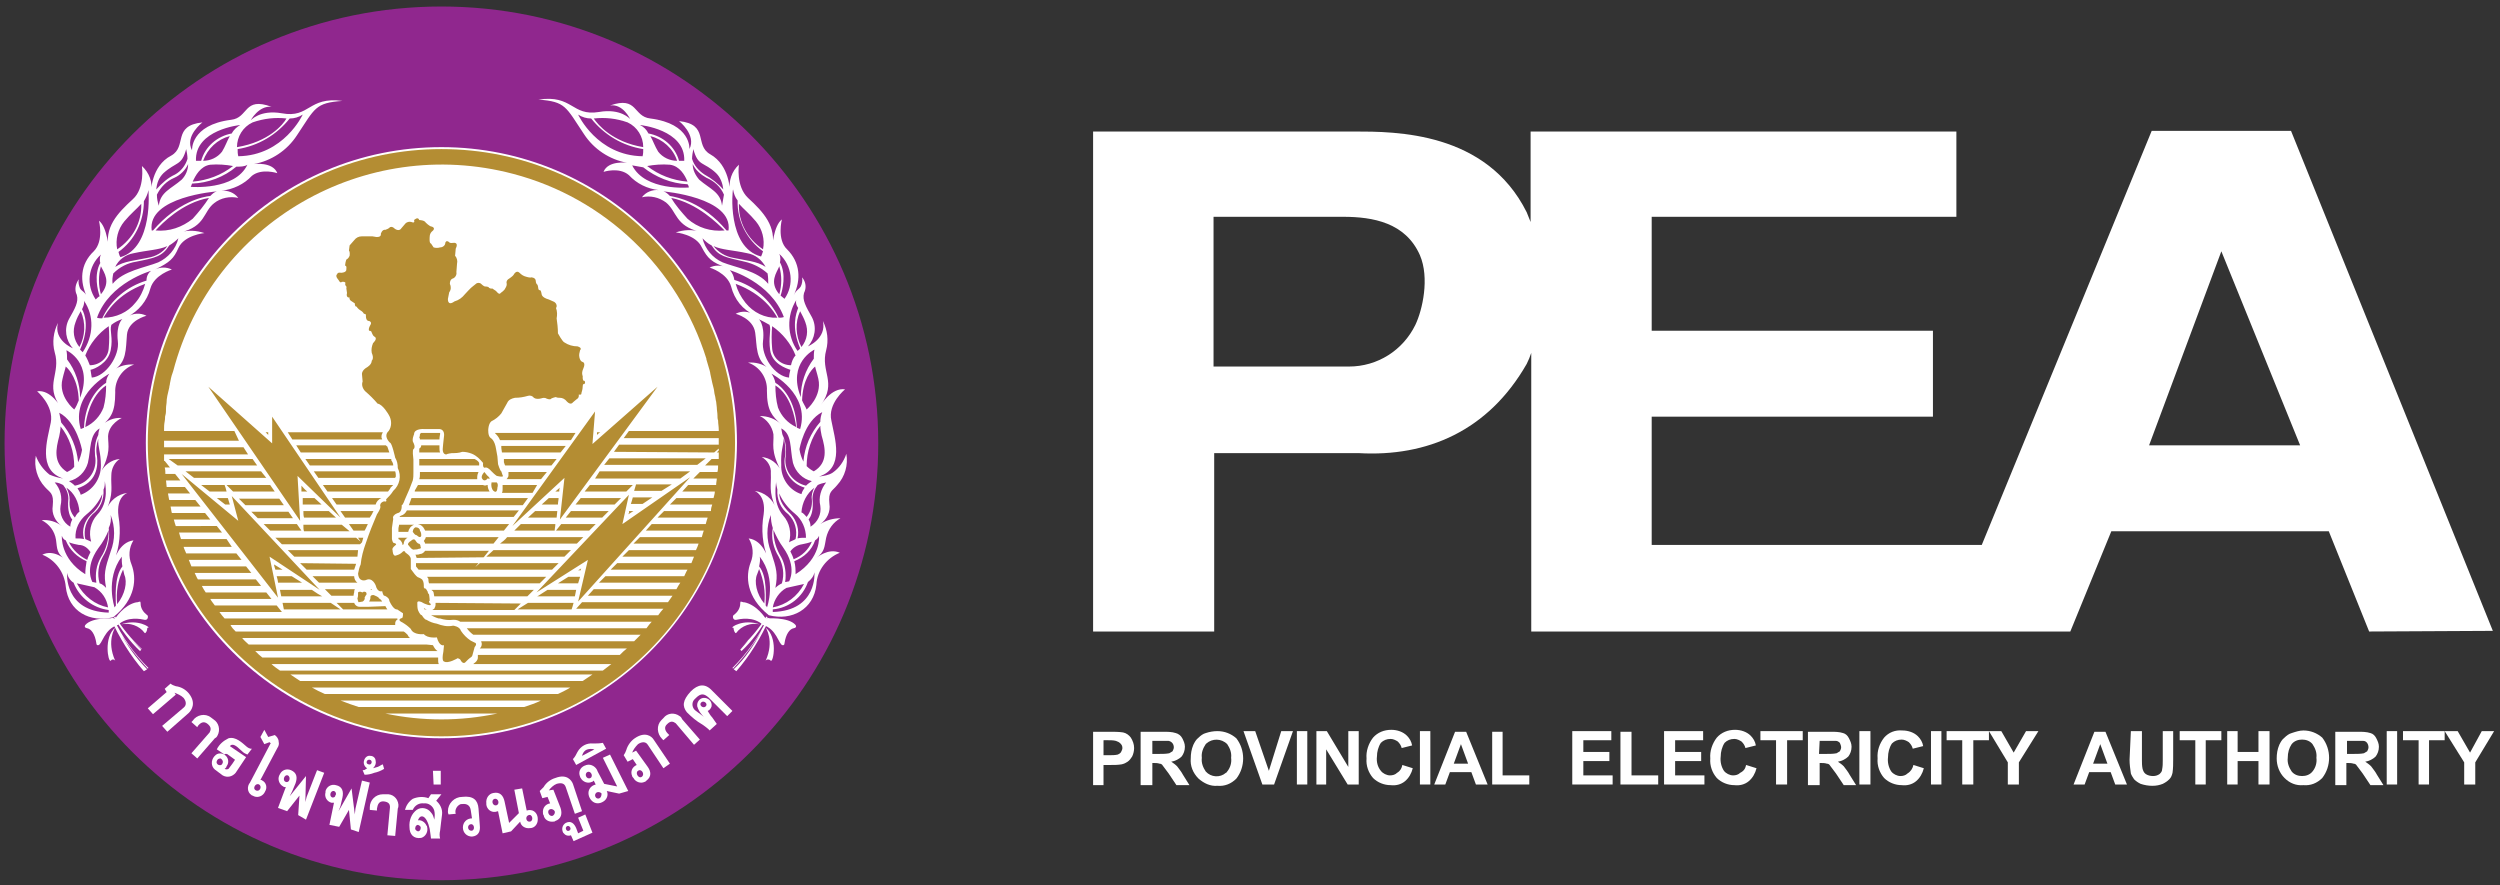 <?xml version="1.0" encoding="utf-8"?>
<!-- Generator: Adobe Illustrator 23.0.3, SVG Export Plug-In . SVG Version: 6.00 Build 0)  -->
<svg version="1.1" id="Layer_1" xmlns="http://www.w3.org/2000/svg" xmlns:xlink="http://www.w3.org/1999/xlink" x="0px" y="0px"
	 viewBox="0 0 384 136" style="enable-background:new 0 0 384 136;" xml:space="preserve">
<rect x="0" y="0" width="384" height="136" fill="#333333" stroke="none"/>
<style type="text/css">
	.st0{fill:#FFFFFF;}
	.st1{fill:#90278E;}
	.st2{fill:#B48D33;}
</style>
<g>
	<g id="Isolation_Mode">
		<path class="st0" d="M167.9,120.5v-8.1h2.6c0.7,0,1.3,0,2,0.1c0.5,0.1,0.9,0.4,1.2,0.8c0.3,0.5,0.5,1,0.5,1.6
			c0,0.4-0.1,0.9-0.3,1.3c-0.2,0.3-0.4,0.6-0.7,0.8c-0.3,0.2-0.5,0.3-0.9,0.4c-0.6,0.1-1.1,0.1-1.7,0.1h-1.1v3.1H167.9z
			 M169.5,113.7v2.3h0.9c0.4,0,0.9,0,1.3-0.1c0.2-0.1,0.4-0.2,0.5-0.4c0.1-0.2,0.2-0.4,0.2-0.6c0-0.3-0.1-0.5-0.3-0.7
			c-0.2-0.2-0.4-0.3-0.7-0.4c-0.4-0.1-0.8-0.1-1.2-0.1H169.5z"/>
		<path class="st0" d="M175.2,120.5v-8.1h3.5c0.6,0,1.3,0,1.9,0.2c0.4,0.1,0.8,0.4,1,0.8c0.2,0.4,0.4,0.8,0.4,1.3
			c0,0.6-0.2,1.1-0.5,1.5c-0.4,0.4-1,0.7-1.6,0.8c0.3,0.2,0.6,0.4,0.9,0.7c0.3,0.4,0.7,0.9,0.9,1.3l1,1.6h-2l-1.2-1.8
			c-0.3-0.4-0.6-0.8-0.9-1.2c-0.1-0.2-0.3-0.3-0.5-0.3c-0.3-0.1-0.6-0.1-0.8-0.1h-0.3v3.4H175.2z M176.9,115.8h1.2
			c0.5,0,1,0,1.5-0.1c0.2-0.1,0.3-0.2,0.5-0.3c0.1-0.2,0.2-0.4,0.2-0.6c0-0.5-0.3-0.9-0.8-1c-0.1,0-0.5,0-1.2,0h-1.3V115.8z"/>
		<path class="st0" d="M182.9,116.5c0-0.7,0.1-1.4,0.4-2.1c0.2-0.4,0.4-0.8,0.8-1.1c0.3-0.3,0.7-0.6,1.1-0.7
			c0.6-0.2,1.2-0.3,1.8-0.3c1.1,0,2.1,0.4,2.9,1.1c1.4,1.8,1.4,4.4,0,6.2c-0.8,0.8-1.8,1.2-2.9,1.1c-1.1,0.1-2.1-0.4-2.9-1.1
			C183.2,118.7,182.8,117.6,182.9,116.5 M184.6,116.4c-0.1,0.8,0.2,1.5,0.6,2.1c0.8,0.9,2.2,1,3.1,0.2c0.1,0,0.1-0.1,0.2-0.2
			c0.5-0.6,0.7-1.4,0.6-2.1c0.1-0.8-0.2-1.5-0.6-2.1c-0.9-0.9-2.3-0.9-3.2-0.1c0,0,0,0-0.1,0.1C184.8,114.9,184.5,115.6,184.6,116.4
			"/>
		<polygon class="st0" points="193.9,120.5 191,112.3 192.8,112.3 194.9,118.4 196.8,112.3 198.6,112.3 195.7,120.5 		"/>
		<rect x="199.2" y="112.3" class="st0" width="1.6" height="8.2"/>
		<polygon class="st0" points="202.2,120.5 202.2,112.3 203.8,112.3 207.1,117.8 207.1,112.3 208.7,112.3 208.7,120.5 207,120.5 
			203.7,115.1 203.7,120.5 		"/>
		<path class="st0" d="M215.4,117.5l1.6,0.5c-0.2,0.8-0.6,1.5-1.2,2c-0.6,0.5-1.4,0.7-2.2,0.6c-1,0-2-0.4-2.7-1.1
			c-0.7-0.8-1.1-1.9-1-3c-0.1-1.1,0.3-2.3,1-3.2c0.7-0.8,1.7-1.2,2.8-1.2c0.9,0,1.8,0.3,2.4,0.9c0.4,0.4,0.7,0.9,0.8,1.5l-1.6,0.4
			c-0.1-0.4-0.3-0.7-0.6-1c-0.3-0.2-0.7-0.4-1.1-0.4c-0.6,0-1.1,0.2-1.5,0.6c-0.4,0.6-0.6,1.4-0.6,2.1c-0.1,0.8,0.1,1.6,0.6,2.2
			c0.3,0.4,0.9,0.7,1.4,0.7c0.4,0,0.8-0.1,1.1-0.4C215.1,118.4,215.3,118,215.4,117.5"/>
		<rect x="218.1" y="112.3" class="st0" width="1.6" height="8.2"/>
		<path class="st0" d="M228.5,120.5h-1.8l-0.7-1.9h-3.3l-0.7,1.9h-1.7l3.2-8.1h1.7L228.5,120.5z M225.5,117.3l-1.1-3l-1.1,3H225.5z"
			/>
		<polygon class="st0" points="229.2,120.5 229.2,112.4 230.8,112.4 230.8,119.1 234.9,119.1 234.9,120.5 		"/>
		<polygon class="st0" points="241.5,120.5 241.5,112.3 247.5,112.3 247.5,113.7 243.2,113.7 243.2,115.5 247.2,115.5 247.2,116.9 
			243.2,116.9 243.2,119.1 247.7,119.1 247.7,120.5 		"/>
		<polygon class="st0" points="248.9,120.5 248.9,112.4 250.6,112.4 250.6,119.1 254.7,119.1 254.7,120.5 		"/>
		<polygon class="st0" points="255.6,120.5 255.6,112.3 261.6,112.3 261.6,113.7 257.3,113.7 257.3,115.5 261.3,115.5 261.3,116.9 
			257.3,116.9 257.3,119.1 261.8,119.1 261.8,120.5 		"/>
		<path class="st0" d="M268.2,117.5l1.6,0.5c-0.2,0.8-0.6,1.5-1.2,2c-0.6,0.5-1.4,0.7-2.2,0.6c-1,0-2-0.4-2.7-1.1
			c-0.7-0.8-1.1-1.9-1-3c-0.1-1.1,0.3-2.3,1-3.2c0.7-0.8,1.7-1.2,2.8-1.2c0.9,0,1.8,0.3,2.4,0.9c0.4,0.4,0.7,0.9,0.8,1.5l-1.6,0.4
			c-0.1-0.4-0.3-0.7-0.6-1c-0.3-0.2-0.7-0.4-1.1-0.4c-0.6,0-1.1,0.2-1.5,0.6c-0.4,0.6-0.6,1.4-0.6,2.1c-0.1,0.8,0.1,1.6,0.5,2.2
			c0.3,0.4,0.9,0.7,1.4,0.7c0.4,0,0.8-0.1,1.1-0.4C267.9,118.4,268.1,118,268.2,117.5"/>
		<polygon class="st0" points="272.8,120.5 272.8,113.7 270.4,113.7 270.4,112.3 276.9,112.3 276.9,113.7 274.5,113.7 274.5,120.5 
					"/>
		<path class="st0" d="M277.7,120.5v-8.1h3.5c0.6,0,1.3,0,1.9,0.2c0.4,0.1,0.7,0.4,0.9,0.8c0.2,0.4,0.4,0.8,0.4,1.3
			c0,0.6-0.2,1.1-0.5,1.5c-0.4,0.4-1,0.7-1.6,0.8c0.3,0.2,0.6,0.4,0.9,0.7c0.3,0.4,0.7,0.9,0.9,1.3l1,1.6h-1.9l-1.2-1.8
			c-0.3-0.4-0.6-0.8-0.9-1.2c-0.1-0.2-0.3-0.3-0.5-0.3c-0.3-0.1-0.6-0.1-0.8-0.1h-0.3v3.4H277.7z M279.4,115.8h1.2
			c0.5,0,1,0,1.5-0.1c0.2-0.1,0.3-0.2,0.5-0.3c0.1-0.2,0.2-0.4,0.2-0.6c0-0.2-0.1-0.5-0.2-0.7c-0.2-0.2-0.4-0.3-0.6-0.3
			c-0.1,0-0.5,0-1.2,0h-1.3L279.4,115.8z"/>
		<rect x="285.6" y="112.3" class="st0" width="1.7" height="8.2"/>
		<path class="st0" d="M293.9,117.5l1.6,0.5c-0.2,0.8-0.6,1.5-1.2,2c-0.6,0.5-1.4,0.7-2.2,0.6c-1,0-2-0.4-2.7-1.1
			c-0.7-0.8-1.1-1.9-1-3c-0.1-1.2,0.3-2.3,1-3.2c0.7-0.8,1.7-1.2,2.8-1.1c0.9,0,1.8,0.3,2.4,0.9c0.4,0.4,0.7,0.9,0.8,1.5l-1.6,0.4
			c-0.1-0.4-0.3-0.7-0.6-1c-0.3-0.2-0.7-0.4-1.1-0.4c-0.6,0-1.1,0.2-1.5,0.6c-0.4,0.6-0.6,1.4-0.6,2.1c-0.1,0.8,0.1,1.6,0.5,2.2
			c0.3,0.4,0.9,0.7,1.4,0.7c0.4,0,0.8-0.1,1.1-0.4C293.5,118.5,293.8,118,293.9,117.5"/>
		<rect x="296.6" y="112.3" class="st0" width="1.6" height="8.2"/>
		<polygon class="st0" points="301.4,120.5 301.4,113.7 299,113.7 299,112.3 305.5,112.3 305.5,113.7 303.1,113.7 303.1,120.5 		"/>
		<polygon class="st0" points="308.4,120.5 308.4,117.1 305.5,112.3 307.4,112.3 309.3,115.6 311.2,112.3 313.1,112.3 310.1,117.1 
			310.1,120.5 		"/>
		<path class="st0" d="M326.7,120.5h-1.8l-0.7-1.9h-3.3l-0.7,1.9h-1.7l3.2-8.1h1.7L326.7,120.5z M323.7,117.3l-1.1-3l-1.1,3H323.7z"
			/>
		<path class="st0" d="M327.3,112.3h1.7v4.4c0,0.5,0,0.9,0.1,1.4c0.1,0.3,0.2,0.6,0.5,0.8c0.3,0.2,0.7,0.3,1.1,0.3
			c0.4,0,0.7-0.1,1-0.3c0.2-0.2,0.4-0.4,0.4-0.7c0.1-0.5,0.1-0.9,0.1-1.4v-4.5h1.6v4.3c0,0.7,0,1.4-0.1,2.1c-0.1,0.4-0.2,0.7-0.5,1
			c-0.3,0.3-0.6,0.5-1,0.7c-0.5,0.2-1,0.3-1.6,0.3c-0.6,0-1.2-0.1-1.8-0.3c-0.4-0.2-0.7-0.4-1-0.7c-0.2-0.3-0.4-0.6-0.5-0.9
			c-0.1-0.7-0.2-1.4-0.2-2.1L327.3,112.3z"/>
		<polygon class="st0" points="337.2,120.5 337.2,113.7 334.8,113.7 334.8,112.3 341.2,112.3 341.2,113.7 338.8,113.7 338.8,120.5 
					"/>
		<polygon class="st0" points="342.1,120.5 342.1,112.3 343.7,112.3 343.7,115.5 346.9,115.5 346.9,112.3 348.6,112.3 348.6,120.5 
			346.9,120.5 346.9,116.9 343.7,116.9 343.7,120.5 		"/>
		<path class="st0" d="M349.7,116.5c0-0.7,0.1-1.4,0.4-2.1c0.2-0.4,0.4-0.8,0.8-1.1c0.3-0.3,0.7-0.6,1.1-0.7
			c0.6-0.2,1.2-0.4,1.8-0.4c1.1,0,2.1,0.4,2.9,1.1c1.4,1.8,1.4,4.4,0,6.2c-0.8,0.8-1.8,1.2-2.9,1.1c-1.1,0.1-2.1-0.3-2.9-1.1
			C350.1,118.7,349.7,117.6,349.7,116.5 M351.4,116.4c-0.1,0.8,0.2,1.5,0.6,2.1c0.4,0.5,1,0.7,1.6,0.7c0.6,0,1.2-0.2,1.6-0.7
			c0.5-0.6,0.7-1.4,0.6-2.1c0.1-0.8-0.2-1.5-0.6-2.1c-0.4-0.5-1-0.7-1.6-0.7c-0.6,0-1.2,0.2-1.6,0.7
			C351.6,114.9,351.4,115.6,351.4,116.4"/>
		<path class="st0" d="M358.7,120.5v-8.1h3.5c0.6,0,1.3,0,1.9,0.2c0.4,0.1,0.7,0.4,0.9,0.8c0.2,0.4,0.4,0.8,0.4,1.3
			c0,0.6-0.2,1.1-0.5,1.5c-0.4,0.4-1,0.7-1.6,0.8c0.3,0.2,0.6,0.4,0.9,0.7c0.3,0.4,0.7,0.9,0.9,1.3l1,1.6h-2l-1.2-1.8
			c-0.3-0.4-0.6-0.8-0.9-1.2c-0.1-0.2-0.3-0.3-0.5-0.3c-0.3-0.1-0.6-0.1-0.8-0.1h-0.3v3.4H358.7z M360.4,115.8h1.2
			c0.5,0,1,0,1.5-0.1c0.2-0.1,0.3-0.2,0.5-0.3c0.1-0.2,0.2-0.4,0.2-0.6c0-0.5-0.3-1-0.8-1c0,0,0,0,0,0c-0.1,0-0.5,0-1.2,0h-1.3
			V115.8z"/>
		<rect x="366.6" y="112.3" class="st0" width="1.6" height="8.2"/>
		<polygon class="st0" points="371.5,120.5 371.5,113.7 369.1,113.7 369.1,112.3 375.5,112.3 375.5,113.7 373.1,113.7 373.1,120.5 
					"/>
		<polygon class="st0" points="378.5,120.5 378.5,117.1 375.5,112.3 377.5,112.3 379.4,115.6 381.2,112.3 383.1,112.3 380.2,117.1 
			380.2,120.5 		"/>
		<path class="st1" d="M67.8,1C30.7,1,0.7,31,0.7,68.1c0,37,30,67.1,67.1,67.1c37,0,67.1-30,67.1-67.1C134.9,31,104.8,1,67.8,1
			C67.8,1,67.8,1,67.8,1"/>
		<path class="st0" d="M29,109.5l-3.3,2.9l-0.8-0.9l3.3-2.8c0.5-0.4,0.4-1,0-1.5c-0.4-0.4-0.9-0.6-1.4-0.8l0.2,0.3l-3.5,3l-0.8-0.9
			l2.9-2.5l-0.3-0.5l0.9-0.8c0.2,0.2,0.5,0.3,0.8,0.4c0.8,0.1,1.5,0.5,2,1.1C30.2,108,29.4,109.1,29,109.5"/>
		<path class="st0" d="M31.9,111.2c-0.6-0.5-1.1-0.2-1.5,0.3l-0.1,0.2l-0.9-0.8l0.2-0.2c0.6-0.9,1.9-1.2,2.8-0.5
			c0.1,0.1,0.3,0.2,0.4,0.3c0.8,0.5,1.1,1.6,0.6,2.5c-0.1,0.2-0.2,0.3-0.4,0.4l-2.7,3.1l-0.9-0.8l2.8-3.2
			C32.4,112.1,32.5,111.7,31.9,111.2"/>
		<path class="st0" d="M39.8,120.5c0.5,0.3,0.1,1.2-0.5,0.9S39.3,120.2,39.8,120.5 M41.5,114.3l-3.1,5.9c-0.5,0.6-0.4,1.5,0.2,1.9
			c0.1,0.1,0.1,0.1,0.2,0.1c0.6,0.4,1.4,0.2,1.8-0.4c0-0.1,0.1-0.1,0.1-0.2c0.4-0.6,0.2-1.4-0.4-1.7c-0.1-0.1-0.2-0.1-0.3-0.1
			l2.6-4.9c0.2-0.3,0.3-0.6,0.2-1c0-0.4-0.3-0.8-0.6-1l-1,0.3l-0.6-1.1l-0.6,1.1l0.6,1.1l0.8-0.3c0,0,0.1,0.1,0.1,0.1
			C41.6,114.1,41.6,114.2,41.5,114.3"/>
		<path class="st0" d="M43.9,120.1c-0.6-0.2-0.2-1.2,0.3-1S44.5,120.3,43.9,120.1 M47,125.9l2.8-7.2l-1.1-0.4l-1.6,4.1l-0.2,0.8
			l0.1-4l-2.5,3.1l0.4-0.8l0.5-1.2c0.3-0.9,0.2-1.6-0.7-2c-0.7-0.3-1.4,0-1.7,0.6c0,0.1-0.1,0.1-0.1,0.2c-0.3,0.6,0,1.4,0.6,1.7
			c0.1,0.1,0.2,0.1,0.4,0.1l-1.2,3.2l1.4,0.5l1.9-2.4l-0.2,3L47,125.9z"/>
		<path class="st0" d="M51.1,122.5c-0.6-0.1-0.4-1.1,0.2-1c0.3,0.1,0.4,0.5,0.2,0.7C51.5,122.4,51.3,122.5,51.1,122.5 M55.1,127.8
			l1.7-7.6l-1.2-0.3l-1,4.3l-0.1,0.9l-0.5-4l-2,3.5l0.3-0.8l0.3-1.3c0.2-0.9,0-1.7-1-1.9c-0.7-0.2-1.4,0.2-1.6,0.9
			c0,0.1,0,0.1,0,0.2c-0.2,0.7,0.2,1.4,0.9,1.6c0.1,0,0.2,0,0.4,0l-0.7,3.4l1.5,0.3l1.5-2.6l0.3,3L55.1,127.8z"/>
		<path class="st0" d="M56.6,117.4c-0.5-0.1-0.3-0.8,0.2-0.7S57.1,117.6,56.6,117.4 M56.1,118.2c-0.1,0.1-0.3,0.1-0.4,0.1l0.3,0.7
			c0.5,0,1-0.1,1.5-0.3c0.5-0.1,1-0.3,1.5-0.6l-0.2-0.7c-0.3,0.1-0.5,0.3-0.8,0.4l-0.7,0.2c0.3-0.3,0.5-0.7,0.4-1.1
			c0-0.5-0.4-0.8-0.8-0.8c-0.5-0.1-0.9,0.3-1,0.8c-0.1,0.4,0.1,0.9,0.5,1.1c0,0,0,0,0,0C56.3,118.1,56.2,118.1,56.1,118.2"/>
		<path class="st0" d="M59,123.1c-0.8-0.1-1,0.5-1.1,1.1v0.3l-1.1-0.1V124c0-1.1,0.9-2,2-2c0.2,0,0.3,0,0.5,0c1-0.1,1.8,0.6,1.9,1.6
			c0,0.2,0,0.4-0.1,0.6l-0.4,4.2l-1.2-0.1l0.4-4.3C59.9,123.5,59.7,123.2,59,123.1"/>
		<path class="st0" d="M64.2,127.7c-0.3-0.1-0.5-0.3-0.4-0.6c0-0.2,0.2-0.4,0.4-0.4c0.3,0.1,0.5,0.3,0.4,0.6
			C64.6,127.5,64.4,127.7,64.2,127.7 M63.4,122.7c-0.6,0.4-1,1-1.2,1.7h1.2c0.3-0.7,1-1.1,1.7-1c0.7-0.1,1.4,0.4,1.6,1.1
			c0.1,0.4,0.1,0.9,0,1.4c-0.1-0.4-0.2-0.8-0.5-1.1c-0.5-0.7-1.5-0.9-2.2-0.4c0,0,0,0,0,0c-0.8,0.6-1.2,1.6-1.1,2.7
			c0,1,0.6,1.8,1.8,1.6c0.7-0.2,1.1-1,0.9-1.7c0-0.1,0-0.1-0.1-0.2c-0.2-0.5-0.8-0.9-1.3-0.8c0,0,0.2-0.7,0.7-0.6s0.9,1,1.1,1.9
			c0.1,0.6,0.2,1.5,0.2,1.5h1.4c-0.1-0.4-0.1-0.8,0-1.2c0.1-1.1,0.2-1.5,0.3-2.5c0.1-0.8-0.3-1.6-0.9-2.1l0.8-1h-1.6l-0.4,0.6
			C65,122.3,64.1,122.4,63.4,122.7"/>
		<polygon class="st0" points="66.6,120.5 66.5,118.4 67.7,118.4 67.7,120.5 		"/>
		<path class="st0" d="M72.3,126.6c0.6-0.1,0.7,1,0.1,1S71.7,126.7,72.3,126.6 M72.5,125.7c-0.8,0-1.4,0.6-1.4,1.4s0.6,1.4,1.4,1.4
			c1-0.1,1.3-0.8,1.2-1.7l-0.2-2.6c-0.1-1.3-0.8-2-2.5-1.8c-1.2,0-2.2,1-2.2,2.2c0,0.2,0,0.3,0.1,0.5l1.1-0.1
			c-0.2-0.6,0.2-1.3,0.8-1.5c0.1,0,0.2,0,0.2,0c0.8-0.1,1.2,0.3,1.3,0.9L72.5,125.7z"/>
		<path class="st0" d="M76.2,123.7c-0.6,0.1-0.8-0.9-0.2-1S76.8,123.6,76.2,123.7 M78.2,126.4l-0.7-3.3c-0.2-0.9-0.7-1.5-1.7-1.3
			c-0.7,0.1-1.2,0.8-1.1,1.6c0,0.1,0,0.1,0,0.2c0.1,0.7,0.7,1.2,1.4,1.1c0.1,0,0.3-0.1,0.4-0.1l0.7,3.4l1.3-0.3l1.4-1.5
			c0.1,0.7,0.8,1.1,1.5,1c0.7,0,1.2-0.6,1.2-1.3c0,0,0-0.1,0-0.1c0-0.6-0.3-1.1-0.8-1.3c-0.3-0.1-0.6-0.1-0.9,0l-0.7-3.4l-1.2,0.2
			l0.7,3.6L78.2,126.4z M81.4,126.2c-0.6,0.1-0.8-0.8-0.2-1S82,126.1,81.4,126.2"/>
		<path class="st0" d="M84.5,124.3c0.3-0.1,0.6,0.1,0.7,0.3c0.1,0.3-0.1,0.6-0.3,0.7C84.3,125.5,83.9,124.5,84.5,124.3 M85,121.3
			l-0.7,0.1c0.3-0.4,0.7-0.8,1.2-1c0.7-0.2,1.2-0.1,1.4,0.5l1.4,4.1l1.1-0.4l-1.4-4.2c-0.2-0.5-0.9-1.6-2.7-0.9
			c-0.7,0.2-1.4,0.7-1.8,1.4c-0.2,0.2-0.4,0.4-0.6,0.6l0.4,1.1l0.8-0.2l0.4,1c-0.7,0.1-1.2,0.7-1.1,1.5c0,0.1,0,0.2,0.1,0.3
			c0.1,0.7,0.8,1.1,1.5,1c0.1,0,0.2,0,0.3-0.1c0.9-0.3,1.1-1.1,0.8-2L85,121.3z"/>
		<path class="st0" d="M87.4,127.6c-0.4,0.2-0.7-0.5-0.3-0.7S87.9,127.4,87.4,127.6 M91,127.9l-1.1-2.8l-1.1,0.5l0.8,2l-0.8,0.4
			l-0.3-0.8c-0.3-0.7-0.8-1.2-1.6-0.8c-0.5,0.3-0.7,0.9-0.4,1.5c0.1,0.1,0.2,0.2,0.3,0.3c0.3,0.2,0.6,0.2,0.9,0.1l0.4,0.9L91,127.9z
			"/>
		<path class="st0" d="M90.7,119.5c-0.6,0.3-1-0.6-0.5-0.9S91.2,119.2,90.7,119.5 M96.5,121.5l-2.8-5.6l-1.1,0.5l2.2,4.4l-2-0.4
			l-1-1.9c-0.2-0.7-1-1.2-1.7-1c-0.1,0-0.2,0.1-0.3,0.1c-0.7,0.3-1,1-0.7,1.7c0,0.1,0.1,0.2,0.1,0.2c0.3,0.6,1.1,0.9,1.7,0.6
			c0.1,0,0.2-0.1,0.3-0.2l0.3,0.6c-0.4,0.1-0.7,0.3-0.9,0.6c-0.4,0.6-0.2,1.4,0.3,1.9c0.5,0.5,1.2,0.5,1.8,0.1
			c0.5-0.3,0.8-1,0.5-1.6l1.9,0.4L96.5,121.5z M92.1,122.6c-0.6,0.3-1-0.6-0.4-0.9c0.2-0.1,0.6,0,0.7,0.2
			C92.4,122.2,92.3,122.5,92.1,122.6"/>
		<path class="st0" d="M91.3,115.1l-1.9,1c0.1-0.4,0.3-0.7,0.6-0.9C90.4,115,90.9,115,91.3,115.1 M88.5,117.5l4.6-2.5l-0.5-0.9
			c-0.5,0.1-1,0.1-1.5,0.1c-1-0.1-1.9,0.4-2.4,1.3c-0.2,0.4-0.4,0.8-0.7,1.1L88.5,117.5z"/>
		<path class="st0" d="M98,118.4c0.5-0.4,1.1,0.5,0.6,0.9S97.5,118.7,98,118.4 M97.7,115.3l-0.6,0.3c0.2-0.5,0.5-0.9,0.9-1.3
			c0.6-0.4,1.2-0.4,1.5,0.1l2.4,3.6l1-0.7l-2.5-3.7c-0.3-0.5-1.3-1.3-2.9-0.2c-0.6,0.4-1.1,1.1-1.3,1.8c-0.1,0.3-0.2,0.5-0.4,0.8
			l0.6,1l0.8-0.4l0.6,0.9c-0.7,0.3-1,1-0.7,1.7c0,0.1,0.1,0.2,0.2,0.3c0.3,0.6,1.1,0.9,1.7,0.6c0.1,0,0.2-0.1,0.3-0.2
			c0.8-0.6,0.7-1.4,0.2-2.1L97.7,115.3z"/>
		<path class="st0" d="M102.5,111.2c-0.6,0.5-0.3,1.1,0.1,1.5l0.2,0.2l-0.9,0.8l-0.2-0.2c-0.8-0.8-0.9-2.1-0.1-2.9
			c0.1-0.1,0.2-0.2,0.3-0.3c0.6-0.8,1.7-0.9,2.5-0.3c0.2,0.1,0.3,0.3,0.4,0.5l2.7,3.1l-0.9,0.8l-2.8-3.3
			C103.4,110.8,103,110.7,102.5,111.2"/>
		<path class="st0" d="M108.4,108.5c-0.4,0.4-1.1-0.2-0.7-0.6S108.8,108.1,108.4,108.5 M106.1,106.2c-1.3,1.4-1.3,2.3-0.6,3.2
			c0.7,0.7,1.5,1.4,2.4,1.9c1,0.7,1.1,0.9,1.1,0.9l1.1-1l-0.7-1c-0.3-0.3-0.5-0.7-0.7-1c0.3-0.1,0.5-0.4,0.6-0.7
			c0.1-0.6-0.3-1.2-1-1.3c-0.1,0-0.2,0-0.3,0c-0.6,0.1-1,0.7-0.9,1.3c0,0.1,0.1,0.2,0.1,0.3c0.2,0.5,0.5,0.9,0.9,1.3
			c0,0-0.5-0.4-1.2-0.9c-0.6-0.4-0.7-1.2-0.3-1.7c0.1-0.1,0.2-0.2,0.3-0.3c0.8-0.8,1.3-0.6,1.9-0.1l2.9,2.9l0.8-0.8l-3.1-3.1
			C108.3,104.9,107.2,105.1,106.1,106.2"/>
		<path class="st0" d="M34.2,117.2c-0.1,0.3-0.3,0.4-0.6,0.3c0,0,0,0,0,0c-0.3-0.1-0.4-0.4-0.3-0.6c0,0,0,0,0,0
			c0.1-0.3,0.3-0.4,0.6-0.4C34.2,116.7,34.3,117,34.2,117.2 M35.1,118.1c-0.2,0.1-0.4,0.1-0.6,0c0.1-0.1,0.3-0.2,0.3-0.4
			c0.4-0.5,0.3-1.2-0.1-1.6c-0.5-0.5-1.3-0.5-1.7,0c0,0-0.1,0.1-0.1,0.1c-0.5,0.6-0.5,1.5,0.1,2l1.2,0.9c0.7,0.4,1.5,0.2,2-0.4
			l1.6-2.4l-2.5-1.7c0,0.1,0-0.1,0.3-0.2c0.6-0.1,1.3,0.8,1.7,1.1c0.2,0.2,0.5,0.3,0.7,0.4l0.7-0.9c0,0-0.3,0.1-0.8-0.3
			c-0.7-0.6-1.7-1.6-2.8-1.3c-0.8,0.4-1.4,0.9-1.8,1.7l1.2,0.8c0-0.1,0.1-0.1,0.2-0.1c0.1,0,0.2,0,0.3,0.1l1.1,0.8l-0.4,0.6
			L35.1,118.1z"/>
		<path class="st0" d="M67.8,23.1c-24.9,0-45,20.1-45,45s20.1,45,45,45s45-20.1,45-45l0,0C112.8,43.2,92.6,23.1,67.8,23.1"/>
		<path class="st0" d="M67.8,113.4c-25.1,0-45.4-20.3-45.4-45.4c0-25.1,20.3-45.4,45.4-45.4c25,0,45.4,20.3,45.4,45.4
			C113.1,93.1,92.8,113.4,67.8,113.4z M67.8,23.4c-24.6,0-44.6,20-44.6,44.6c0,24.6,20,44.6,44.6,44.6s44.6-20,44.6-44.6
			C112.3,43.4,92.4,23.5,67.8,23.4L67.8,23.4z"/>
		<path class="st2" d="M43.4,92.6l0.2,1h8.7l-1.5-1H43.4z M56.7,93.2h-1h-0.5c-0.4,0-0.7-0.3-0.8-0.6h-2.7l1,1h6.8
			c-0.1-0.1-0.2-0.3-0.3-0.5L56.7,93.2z M48.8,91.2l-0.9-0.6H43l0.2,1l0,0h6.3L48.8,91.2z M58.7,92.4c-0.1-0.2-0.3-0.4-0.5-0.5
			c0-0.2-0.6-0.4-0.8-0.5h-0.1c-0.5,0-0.4,0.4-0.4,0.4c0,0.2-0.1,0.4-0.2,0.6L58.7,92.4z M34.8,75.5c-0.1-0.4-0.2-0.8-0.3-1h-3.6
			l1.3,1H34.8z M55.7,92.4c0.2-0.1,0.4-0.4,0.3-0.6c0.1-0.2,0.2-0.4,0.3-0.5c0,0,0.1-0.5-0.5-0.4c0,0,0,0.2-0.4,0
			c0,0-0.5-0.1-0.4,0.3c0,0.2,0,0.5-0.1,0.7c0,0,0.1,0.6,0.2,0.6L55.7,92.4z M40.1,72.4H28.5l1.3,1h11.1L40.1,72.4z M44.8,88.5h-2.3
			c0.1,0.4,0.2,0.7,0.2,1h3.7L44.8,88.5 M49.1,90.6L35.6,76.2l1,3.8l-8.7-7.2l14.8,19l-1.3-6.3L49.1,90.6z M43.4,87.5l-1.3-0.8
			c0,0.2,0.1,0.5,0.2,0.8H43.4z M63.8,75.2c0,0-0.1,0.1-0.1,0.3h11.5c-0.2-0.3-0.3-0.7-0.3-1h-0.1c-0.2,0.1-0.4,0.1-0.6,0h-10
			C64.1,74.7,63.9,75,63.8,75.2 M67.5,68.4h-2.8c0,0.2-0.1,0.4-0.3,0.5c0,0,0,0.1,0,0.3c0,0.1,0,0.2,0,0.3h3.2
			c-0.1-0.2-0.1-0.5-0.1-0.8l0,0C67.5,68.7,67.5,68.6,67.5,68.4 M35.3,77.5c-0.1-0.3-0.2-0.7-0.3-1h-1.7l1.3,1H35.3z M73.3,73.5
			c0-0.1,0-0.2,0-0.2c0-0.3,0.1-0.6,0.2-0.8h-9c0,0.1,0,0.2,0,0.3c0,0.3,0,0.5-0.1,0.8H73.3z M74.7,73.7c0,0,0.2-0.3,0.3-0.2
			s0.5,0.1-0.2-0.5l-0.4-0.5c0,0-0.5,0.5-0.4,0.9C74,73.4,74.2,74,74.7,73.7 M57.1,90.5h-0.2c0,0,0.1,0.1,0.1,0.1h0.1L57.1,90.5
			 M62,83.6L62,83.6c0-0.4,0.2-0.8,0.6-1h-1.4l0,0l0,0c0,0.1,0,0.1,0,0.2c0.3,0.1,0.5,0.4,0.6,0.7c0,0.1,0,0.1,0,0.2L62,83.6
			L62,83.6z M63.6,80.6h0.1h-2.4c0,0.2-0.1,0.4-0.1,0.6c0,0.2,0,0.3,0,0.5h1.5C62.8,81.2,63.1,80.8,63.6,80.6 M72.9,70.5h-8.5v1h9.2
			c0-0.1,0-0.3,0-0.4l0,0C73.5,70.9,73.3,70.7,72.9,70.5 M64.4,67.2L64.4,67.2L64.4,67.2c0.1,0.1,0.1,0.2,0.1,0.3h3
			c0-0.4,0.1-0.8,0.1-0.8v-0.2h-3l0,0v0.1l-0.1,0.1C64.5,66.8,64.5,67,64.4,67.2 M53.7,81.6l-1.2-1h-5.9c0,0.4,0,0.8,0.1,1H53.7z
			 M57.3,78.6l0.1-0.1h-5.1l0.7,1h3.8C57,79.2,57.2,78.9,57.3,78.6 M58.6,76.5H51l0.7,1h6C57.8,77.1,58.1,76.7,58.6,76.5 M54.4,88.5
			H48l1,1h5.9C54.6,89.3,54.4,88.9,54.4,88.5 M59.9,75.1l0.1-0.2l0.1-0.1c0.1-0.1,0.2-0.2,0.3-0.3H49.6l0.7,1h9.3
			C59.7,75.4,59.8,75.2,59.9,75.1 M49.9,90.5l1,1h3.4c0-0.2,0.1-0.5,0.1-0.5l0,0c0-0.2,0-0.3,0.1-0.5L49.9,90.5z M38.8,70.5H25.9
			l1.4,1h12.2L38.8,70.5z M54.7,86.6C54.7,86.6,54.7,86.6,54.7,86.6l-8.6-0.1l1,1h7.3C54.5,87.2,54.6,86.9,54.7,86.6 M42.2,75.5
			l-0.7-1h-6.7l1,1H42.2z M60.1,70.6v-0.1l0,0H46.9l0.7,1h12.8c0-0.3-0.1-0.5-0.3-0.8L60.1,70.6z M59.3,68.4H45.5l0.7,1.1h13.6
			c-0.1-0.3-0.2-0.6-0.3-0.9C59.4,68.5,59.3,68.5,59.3,68.4 M60.8,73.2c0-0.3,0-0.5-0.1-0.8H48.2l0.7,1h11.8
			C60.7,73.4,60.7,73.3,60.8,73.2 M46.3,75.5h0.9c-0.4-0.3-0.7-0.7-0.9-0.9C46.3,74.9,46.3,75.2,46.3,75.5 M46.3,81.5l-0.7-1h-5.1
			l1,1H46.3z M55,84.5H44.2l1,1h9.7C54.9,85.2,55,84.8,55,84.5 M46.5,76.5c0,0.3,0,0.7,0,1h2.9l-1.1-1H46.5z M43.6,77.6l-0.7-1h-6.2
			l1,1H43.6z M45,79.6l-0.7-1h-5.7l1,1H45z M46.6,78.5c0,0.4,0,0.7,0.1,1h4.9l-1.1-1H46.6z M55.6,83.3l0.2-0.7H55l0.4,0.6l-0.7-0.6
			H42.3l1,1h12C55.4,83.5,55.5,83.4,55.6,83.3 M56.5,80.5h-2.9l0.7,1h1.7C56.2,81.2,56.3,80.9,56.5,80.5 M81.1,76.5H63.2
			c0,0.1-0.1,0.2-0.1,0.3c-0.1,0.3-0.2,0.5-0.3,0.8h17.5L81.1,76.5z M66.6,91l0.1,0.6H81l1-1H66.3c0,0.1,0.1,0.1,0.1,0.2v-0.1
			l0.1,0.1L66.6,91 M96.6,76L82.4,91l7.9-5l-1.5,6.4l17.2-19.1l-10.4,7.2L96.6,76z M79.5,93.6h8.3c0.1-0.3,0.2-0.6,0.3-1h-7
			L79.5,93.6z M66.9,92.6L66.9,92.6c0,0.1,0,0.2,0,0.3c0,0.2-0.1,0.4-0.2,0.6c-0.1,0.1-0.2,0.1-0.3,0.2H79l1-1L66.9,92.6z
			 M89.3,87.3c-0.2,0.1-0.3,0.2-0.5,0.3h0.4C89.2,87.5,89.2,87.4,89.3,87.3 M76.3,74.1c-0.2,0-0.5,0-0.8,0c-0.1,0.5,0,1,0.3,1.3
			c0.6,0.5,0.6-0.5,0.6-0.5C76.5,74.6,76.5,74.3,76.3,74.1 M82.7,91.5l-0.2,0.1h5.8l0.2-1h-4.4L82.7,91.5 M65.9,89.6h17l1-1H65.6
			c0.1,0.1,0.1,0.2,0.2,0.3C65.8,89.1,65.8,89.3,65.9,89.6 M74.3,85.6l0.8-1h-9.8l0,0c-0.2,0.3-0.5,0.5-0.8,0.5
			c-0.2,0.1-0.4,0.1-0.7,0.1c0.1,0.1,0.1,0.3,0.2,0.5L74.3,85.6z M62.8,83.8c0,0,0.5,0.8,0.9,0.6c0.2,0,0.4,0,0.6-0.1
			c0,0,0.5,0,0.3-0.3c0,0,0-0.5-0.3-0.5c0,0-0.2,0-0.5-0.5c0,0-0.2-0.4-0.7,0.1C63,83.1,62.4,83.6,62.8,83.8 M85.8,86.5H73.7
			l-0.7,0.6l0.5-0.6h-9.6v0.5l0.4,0.5h20.5L85.8,86.5z M85.7,89.6h3.1l0.3-1h-1.8L85.7,89.6 M41.2,66.4h-0.4l0.4,0.4V66.4
			 M91.4,73.5h13.1l1.1-0.8l0.4-0.3H92.1L91.4,73.5z M65.6,93.6c-0.2,0-0.3-0.1-0.5-0.2l0.1,0.2H65.6z M67.8,22.9
			c-24.9,0-45.1,20.2-45.1,45.1c0,24.9,20.2,45.1,45.1,45.1S112.9,93,112.9,68l0,0C112.9,43.1,92.7,22.9,67.8,22.9
			C67.8,22.9,67.8,22.9,67.8,22.9 M67.8,110.5c-2.9,0-5.8-0.3-8.6-0.9h17.2C73.5,110.2,70.7,110.5,67.8,110.5 M80.5,108.6H55.1
			c-0.9-0.3-1.8-0.6-2.8-1h30.8C82.3,108,81.4,108.3,80.5,108.6 M85.7,106.6H49.9c-0.7-0.3-1.3-0.6-2-1h39.7
			C87,106,86.3,106.3,85.7,106.6 M89.5,104.6H46.1l-1.5-1H91C90.5,103.9,90,104.3,89.5,104.6 M109.7,69.5l0.7-0.6c0,0.1,0,0.2,0,0.3
			l-0.3,0.3h0.3c0,0.2,0,0.4,0,0.6c0,0.1,0,0.1,0,0.2c0,0.1,0,0.1,0,0.2h-1.1l-1,1h2c0,0.3,0,0.6-0.1,1h-2.7l-1,1h3.6
			c0,0.3-0.1,0.6-0.1,1h-4.3l-0.9,1h5c0,0.3-0.1,0.6-0.2,1h-5.7l-1,1h6.5c-0.1,0.3-0.2,0.6-0.2,1H102l-1,1h7.7
			c-0.1,0.3-0.2,0.6-0.3,1h-8.3l-0.9,1h8.9c-0.1,0.3-0.2,0.6-0.3,1h-9.5l-1,1h10c-0.1,0.3-0.2,0.6-0.4,1H96.6l-1,1h11l-0.4,1H94.8
			l-1,1h11.8c-0.2,0.3-0.3,0.6-0.5,1H93l-1,1h12.5c-0.2,0.3-0.4,0.6-0.6,1H91.2l-0.9,1h13l-0.7,1H89.4l-0.9,1h13.4
			c-0.3,0.3-0.5,0.6-0.8,1H66.2c0.4,0.2,0.8,0.4,1.2,0.5h0.1l0.1,0c0.6,0.2,1.3,0.3,2,0.2h0.1c0.4,0,0.7,0.1,1,0.3h29.4
			c-0.3,0.3-0.5,0.6-0.8,1H71.7c0.3,0.4,0.6,0.7,1,1h25.7c-0.3,0.3-0.6,0.6-1,1H73.9c0,0.1,0.1,0.2,0.1,0.4c0,0.3-0.1,0.5-0.3,0.7
			h22.6c-0.4,0.3-0.7,0.6-1.1,1H73.4v0.1V101c0,0.4-0.3,0.7-0.6,0.9l-0.1,0.1h21.2l-1.3,1H43c-0.4-0.3-0.9-0.6-1.3-1h25.7
			c-0.1-0.2-0.1-0.4-0.1-0.6c0-0.1,0-0.3,0-0.4h-27c-0.4-0.3-0.7-0.6-1.1-1h28c-0.3-0.2-0.5-0.5-0.7-0.9c-0.3,0-0.7-0.1-1-0.1H38.2
			c-0.3-0.3-0.7-0.6-1-1h25.8c-0.2-0.1-0.3-0.3-0.4-0.5c-0.2-0.2-0.4-0.4-0.6-0.5H36.2c-0.3-0.3-0.6-0.6-0.8-1h25.3c0,0,0-0.1,0-0.1
			c0,0,0-0.1,0-0.1c0-0.3,0.1-0.5,0.4-0.7l-0.1-0.1H34.5c-0.3-0.3-0.5-0.6-0.8-1h9.6l-0.8-1H33c-0.2-0.3-0.5-0.6-0.7-1h9.4l-0.8-1
			h-9.3c-0.2-0.3-0.4-0.6-0.6-1h9.1l-0.8-1h-8.9c-0.2-0.3-0.3-0.6-0.5-1h8.7l-0.8-1h-8.4l-0.4-1h8.1l-0.8-1h-7.7
			c-0.1-0.3-0.3-0.6-0.4-1h7.4l-0.8-1.2h-7c-0.1-0.3-0.2-0.6-0.3-1h6.6l-0.8-1H27c-0.1-0.3-0.2-0.6-0.3-1h5.6l-0.8-1h-5.1
			c-0.1-0.3-0.1-0.6-0.2-1h4.6l-0.8-1h-4c-0.1-0.3-0.1-0.6-0.2-1h3.4l-0.8-1h-2.8c0-0.3-0.1-0.7-0.1-1h2.2l-0.8-1h-1.5
			c0-0.3,0-0.6-0.1-1h0.8l-0.8-1h-0.1c0-0.3,0-0.6,0-1h12.9l-0.7-1.1H25.2c0-0.1,0-0.3,0-0.4s0-0.4,0-0.6h11.5L36,66.2H25.2
			c0-0.1,0-0.1,0-0.2c0-0.4,0-0.8,0.1-1.3s0-0.6,0.1-0.9c0.1-0.3,0.1-0.7,0.1-1.1s0.1-0.7,0.1-1.1s0.1-0.6,0.1-0.8
			c0.1-0.5,0.2-0.9,0.3-1.3c0-0.2,0.1-0.4,0.1-0.6c0.1-0.5,0.2-1.1,0.4-1.6l0.1-0.3c6-22.8,29.4-36.3,52.2-30.3
			c14.1,3.7,25.3,14.4,29.7,28.4v0.1c0.2,0.6,0.3,1.1,0.5,1.7c0,0.1,0.1,0.3,0.1,0.5c0.1,0.5,0.2,0.9,0.3,1.4
			c0.1,0.3,0.1,0.5,0.2,0.8s0.1,0.8,0.2,1.1s0.1,0.7,0.2,1l0.1,0.9c0,0.4,0.1,0.8,0.1,1.2c0,0.3,0,0.5,0.1,0.8
			c0,0.5,0.1,0.9,0.1,1.4v0.2H96.6l-0.8,1.1h14.6c0,0.2,0,0.4,0,0.6s0,0.3,0,0.4H95.1l-0.8,1.1L109.7,69.5z M45.7,73.1l6.6,6.4
			L41.8,64v4.1L32,59.4L46.1,80L45.7,73.1z M44.2,66.4l0.7,1.1h13.8c0-0.1-0.1-0.2-0.1-0.3c0-0.1,0-0.1,0-0.2c0-0.2,0.1-0.4,0.2-0.6
			H44.2z M66,92.3c0-0.4-0.1-1-0.1-1c-0.1-0.1-0.2-0.2-0.2-0.4c-0.1-0.2-0.2-0.3-0.3-0.5c-0.2,0.1-0.3-0.2-0.3-0.2
			c0-0.4,0-0.8-0.2-1.1c-0.1-0.2-0.6-0.4-0.6-0.4c-0.2,0-0.6-0.5-0.6-0.5l-0.6-0.8c0-0.2,0-1.4,0-1.4c0.1-0.6-0.8-1.1-0.8-1.1
			c-0.2-0.5-0.5-0.1-0.5-0.1c-0.2,0.2-0.5,0.4-0.9,0.5c-0.6,0.3-0.6-0.8-0.6-0.8c-0.2-0.3,0.5-0.8,0.5-0.8c0.2-0.2-0.3-0.3-0.3-0.3
			c-0.2,0-0.3-0.6-0.3-0.6c0-0.6,0-1.2,0-1.7c0.1-0.5,0.1-0.9,0.2-1.4c-0.1-0.2,0-0.5,0.2-0.6c0-0.1,0.5-0.3,0.5-0.3
			c0.7-0.1,0.6-1.2,0.6-1.2c0.2,0,0.5-0.9,0.5-0.9l0.7-1.6l0.5-1.3c0.1-0.4,0.1-0.8,0.1-1.2c0-0.4,0-2,0-2c-0.2-1.6,0-1.6,0-1.6
			c0.4-0.3,0-1,0-1c-0.3-0.4,0.1-1.3,0.1-1.3c0-0.9,1.5-0.8,1.5-0.8h2.3c1,0,0.8,1.1,0.8,1.1c-0.1,0.7-0.2,2-0.2,2
			c0,0.9,0.6,0.8,0.6,0.8c0-0.1,0.8-0.2,0.8-0.2c0.5,0,1.1,0,1.6-0.2c0.5,0,1,0.1,1.5,0.3c0.7,0.3,1.2,0.8,1.7,1.4
			c-0.1,1,0.4,0.7,0.4,0.7c0.4,0,0.8,0.5,0.8,0.5c0.3,0.3,0.6,0.6,0.9,0.8c1.3,0.3,0.9-0.1,0.9-0.1l-0.2-0.6
			c-0.2-0.1-0.5-1.1-0.5-1.1l-0.1-1.2l-0.2-1.1c-0.2-1.4-0.8-1.7-0.8-1.7C74.9,67,75,65.9,75,65.9c0.1-1,0.5-1.2,0.5-1.2
			c0.6-0.3,1.1-0.7,1.5-1.2l0,0c0.3-0.5,0.6-1.1,0.9-1.6c0.2-0.5,0.7-0.7,1.2-0.8c0.7,0,1.3-0.1,2-0.3c0.3-0.1,0.7,0,0.9,0.3
			c0.3,0.2,0.7,0.2,1.1,0.1c0.6-0.2,0.8,0,0.8,0c0.7,0.3,0.8,0,0.8,0s0.5-0.2,0.6-0.2h0.1c0.2,0.1,0.4,0.1,0.6,0.1
			c0.4,0,0.8,0.2,1.1,0.6c0.6,0.6,0.9,0.1,0.9,0.1c0.2-0.2,0.4-0.3,0.6-0.5c0.4-0.2,0.3-0.7,0.3-0.7c0.5,0.1,0.4-0.2,0.4-0.2
			c0.1-0.3,0.2-0.7,0.2-1c0-0.5,0.2-0.4,0.2-0.4c0.3-0.1,0.1-0.5,0.1-0.5c-0.3,0.1-0.3-0.5-0.3-0.5c0.1-0.3-0.3-0.5,0.1-1.4l0,0
			c0.4-0.9-0.1-1-0.1-1c-0.4-0.1-0.5-0.7-0.5-0.7c-0.1-0.4,0-0.7,0.1-1.1c0.4-0.4-0.4-0.6-0.4-0.6c-0.7,0-1.4-0.2-2-0.6
			c-0.3-0.1-1-1.4-1-1.4c0-0.8-0.1-1.6-0.2-2.3c0.1-0.5,0.1-1.1-0.1-1.6c0.2-0.2,0.1-0.6-0.1-0.8c0,0-0.1,0-0.1-0.1l-0.9-0.4
			c-1.1-0.3-1.1-0.8-1.1-0.8c-0.1-0.6-0.2-0.6-0.2-0.6c-0.1,0-0.3-0.1-0.3-0.2c-0.1-0.8-0.2-0.7-0.2-0.7c-0.1-0.1-0.2-0.3-0.2-0.5
			c0-0.6-0.7-0.6-0.7-0.6c-0.2,0.1-0.8-0.1-0.8-0.1c-0.4-0.1-0.7-0.3-1-0.6c-0.5-0.5-0.9,0.3-0.9,0.3c-0.1,0.2-0.7,0.6-0.7,0.6
			c-0.2,0.1-0.4,0.3-0.4,0.6c0.1,0.3,0,0.6-0.2,0.9c-0.1,0.3-0.7,0.7-0.7,0.7c-0.2,0.4-0.7-0.3-0.7-0.3l-0.6-0.4
			c-0.2,0.1-0.5-0.1-0.5-0.1C75.1,44,74.5,44,74.5,44c-0.2,0-0.6-0.4-0.6-0.4c-0.2-0.2-0.6-0.2-0.8,0l-0.5,0.4
			c-0.2,0.1-1.2,1.2-1.2,1.2c-0.4,0.5-0.9,0.9-1.6,1.1c-1.1,0.8-1-0.4-1-0.4l0.2-1c0.3-0.4,0.3-0.9,0.1-1.3c0-0.7,0.4-0.8,0.4-0.8
			c0.4-0.1,0.7-0.6,0.6-1l0.1-1.3c0.1-0.4,0-0.9-0.3-1.2l0.1-1.1c0.5-1-0.3-0.9-0.3-0.9C69,37.4,69,37.2,69,37.2
			c-0.5-0.4-0.6,0.1-0.6,0.1C68.4,37.7,68,38,67.6,38c-0.3,0.1-0.7,0.1-1,0l-0.4-0.6c-0.3,0-0.2-1-0.2-1c0-0.3,0.1-0.6,0.3-0.8
			c0.8-0.6,0-0.8,0-0.8c-0.3,0-0.9-0.6-0.9-0.6c-0.2-0.4-1-0.4-1-0.4c-0.2-0.6-0.8,0-0.8,0c0.2,0.6-0.4,0.3-0.4,0.3
			c-0.3-0.1-0.7,0-0.9,0.2l-0.6,0.7c-0.4,0.7-1.1,0.1-1.1,0.1c-0.4-0.4-0.7-0.2-0.7-0.2c-0.2,0.2-0.4,0.3-0.7,0.4
			c-0.5-0.1-0.7,0.6-0.7,0.6c0.1,0.6-0.7,0.5-0.7,0.5l-0.6-0.1c-0.5,0-1.1,0-1.6,0c-0.5,0-0.9,0.2-1.2,0.6l-0.7,0.8l-0.1,0.8
			c0.2,0.2,0.1,0.8,0.1,0.8c-0.1,0.2-0.2,0.4-0.4,0.5c-0.2,0-0.3,1-0.3,1c0.3,0,0.2,0.5,0.2,0.5c0.1,0.6-0.8,0.6-0.8,0.6
			c-0.6-0.1-0.6,0.2-0.6,0.2c-0.4,0.3,0.2,0.9,0.2,0.9c0.3,0.6,0.5,0.3,0.5,0.3c0.5-0.1,0.6,0.2,0.6,0.2c-0.2,0,0,0.4,0,0.4
			c0.2,0.1,0.1,0.4,0.1,0.4L53.3,45c-0.2,0.8,0.4,0.7,0.4,0.7c-0.1,0.3,0.2,0.5,0.2,0.5l0.6,0.4c0,0.6,0.3,0.5,0.3,0.5
			c0.1,0.3,0.6,0.6,0.6,0.6c0.2,0.1,0.4,0.3,0.5,0.5c0.4,0,0.3,0.3,0.3,0.3c0,0.9,0.5,0.8,0.5,0.8c0.5,0.2,0.2,0.6,0.2,0.6
			c-0.4,0.7-0.2,0.9-0.2,0.9c0.2,0,0.4,0.1,0.4,0.3c0,0,0,0,0,0c0.1,0.2,0.2,0.5,0.4,0.6c0.6,0.3-0.2,1-0.2,1
			c-0.2,0.5-0.3,1-0.2,1.5c0.4,0.9,0,1.2,0,1.2c0,0.6-0.7,1-0.7,1c-0.9,0.5-0.8,1.1-0.8,1.1l0.1,1.1c-0.2,0.5,0,1.1,0.4,1.5
			c0.7,0.6,1.3,1.2,1.9,1.9c0.8,0.1,1.7,1.7,1.7,1.7c0.5,0.8,0.5,1.8,0,2.5C58.8,67,59.9,68,59.9,68c0.3,0,0.8,2.3,0.8,2.3
			c0.3,0.5,0.4,1,0.4,1.6c0.6,1.2,0.3,2.6-0.7,3.5c-0.3,0.5-0.7,0.9-1.1,1.3C59.5,77.2,59,77,59,77c-0.7,0.2-0.6,0.7-0.6,0.7
			c0.2,0.3-0.5,1.3-0.5,1.3c-0.6,1.4-1.2,2.9-1.7,4.4c-0.4,1.1-0.7,2.2-0.8,3.3c-0.2,0.4-0.3,0.9-0.4,1.4c0.1,1.4,1.2,1,1.2,1
			c1-0.5,1.5,0.8,1.5,0.8c0.3,1.2,1,0.9,1,0.9c0.2,0.9,0.4,0.7,0.4,0.7c0.8,0.4,0.7,0.8,0.7,0.8c0.7,1.5,1.2,1.3,1.2,1.3
			c0.3,0.2,0.6,0.4,0.9,0.6c0,0.2,0,0.5-0.1,0.7c-1,0.3,0,0.7,0,0.7c0.5,0.3,0.9,0.6,1.3,1c0.4,1,2,0.8,2,0.8c0.6,0.7,2,0.5,2,0.5
			c0.4,1.5,1.1,1.2,1.1,1.2l-0.1,1c-0.3,1.5,0.1,1.5,0.1,1.5c0.6,0.4,2.1-0.5,2.1-0.5s0.3,0.1,0.4,0.2c0,0.1,0.1,0.1,0.1,0.2
			c0.4,0.6,0.7,0.2,0.7,0.2l0.4-0.4c0.4-0.4,0.6-0.3,0.7-0.8c0,0,0,0,0,0c0.1-0.4,0.2-0.7,0.3-1.1c0.5-0.6,0-0.7,0-0.7l-0.6-0.3
			c-0.6-0.4-1.1-0.9-1.5-1.5c-0.2-0.7-1.2-0.8-1.2-0.8c-0.9,0.2-1.7,0-2.5-0.3c-0.6-0.1-1.1-0.3-1.6-0.6c-0.3,0-0.7-0.7-0.7-0.7
			c-0.3,0-0.6-0.8-0.6-0.8c-0.1-0.3-0.1-0.7-0.1-1c-0.1-0.6,0.7-0.2,0.7-0.2c0.3,0.2,0.6,0.3,0.9,0.4c0.7,0.2,0.4-0.2,0.4-0.2
			c-0.2,0-0.2-0.4-0.2-0.4 M91.7,66.4c0,0.2,0,0.3,0,0.4c0.1-0.1,0.3-0.3,0.5-0.4H91.7z M92.8,71.4h14.3l1.3-1H93.6L92.8,71.4z
			 M91,68.2l0.4-5L78.7,80.8l8-7.4L86,79.8l15-20.4L91,68.2z M64,82.2c0.6,0.6,0.7,0.1,0.7,0.1c0-0.3,0-0.5-0.2-0.8
			c0-0.3-0.3-0.5-0.6-0.5c0,0,0,0-0.1,0c-0.4,0.2-0.4,0.7-0.4,0.7C63.8,82.3,64,82.2,64,82.2 M96.8,77.4h1.9l1.5-1h-3
			c-0.1,0.4-0.2,0.7-0.3,1 M79.7,78.4H62.5c-0.2,0.4-0.5,0.7-0.9,0.8l-0.2,0.1l0,0v0v0.1h17.5L79.7,78.4z M103.2,74.4h-5.5l-0.3,1
			h4.2L103.2,74.4 M96.5,79l0.8-0.5h-0.7C96.7,78.7,96.6,78.8,96.5,79 M84,72.5h-5.9c0,0.1,0,0.2,0,0.3l0,0c0,0.1,0,0.1,0,0.2
			c0,0.1,0,0.2-0.1,0.3c0,0.1-0.1,0.2-0.2,0.3h5.3L84,72.5z M88.4,66.5H76c0.3,0.3,0.6,0.6,0.8,1.1h10.9L88.4,66.5z M85.5,70.5h-8.1
			c0,0.1,0,0.2,0,0.3c0,0.1,0,0.1,0,0.2c0.1,0.2,0.1,0.4,0.2,0.5h7.1L85.5,70.5z M82.5,74.5h-5.3c0,0,0,0.1,0,0.2c0,0.1,0,0.2,0,0.3
			c0,0,0,0,0,0.1c0,0.2,0,0.4-0.1,0.6h4.7L82.5,74.5z M86.9,68.5H77c0,0.1,0,0.1,0,0.2c0,0.3,0.1,0.6,0.1,0.8h9L86.9,68.5z
			 M89.8,75.5h6.4l1-1h-6.6L89.8,75.5z M76.8,83.5h11.8l1-1H77.9C77.6,82.9,77.2,83.2,76.8,83.5 M88.4,77.5h6l1-1h-6.2L88.4,77.5z
			 M79,81.5h6.2c0-0.3,0.1-0.6,0.1-1H80C79.7,80.8,79.3,81.2,79,81.5 M87.7,84.5H75.8l-1.1,1h12L87.7,84.5z M81.1,79.5h4.4
			c0-0.3,0.1-0.7,0.1-1h-3.4L81.1,79.5 M75.8,83.5l0.8-1H65.4v0c0,0.2-0.2,0.4-0.3,0.6c0.1,0.1,0.2,0.3,0.2,0.4H75.8z M65.2,81.3
			l0.1,0.2h12.1l0.8-1H64.2C64.7,80.6,65,80.9,65.2,81.3 M83.2,77.5h2.5c0-0.4,0.1-0.7,0.1-1h-1.5L83.2,77.5 M86.9,79.5h5.6l1-1
			h-5.8L86.9,79.5z M85.4,81.5h5.1l1-1h-5.3L85.4,81.5z M85.9,75.5c0-0.2,0-0.4,0.1-0.6l-0.7,0.6H85.9z"/>
		<path class="st0" d="M22.6,102.8l-0.5,0.3c-2.1-2.4-3.8-5.2-5.1-8.1l0.4-0.1c1.3,2.9,3.2,5.5,5.4,7.7l-0.1,0.1
			c0,0-3.3-3.5-4.4-5.9C19.4,99,20.9,101.1,22.6,102.8"/>
		<path class="st0" d="M21.7,99.8l-0.2,0.2c-1.6-1.5-2.9-3.3-4-5.2l0.2-0.1c1.1,1.8,2.5,3.5,4.1,5l-0.1,0l-1.4-1.3L21.7,99.8z"/>
		<path class="st0" d="M21,92.5c-2,0.4-3.3,2.5-3.3,2.5s-3.5-0.3-4.6,1c0,0-0.3,0.4,0.3,0.5s1.2,0.9,1.4,2.3c0,0.2,0.1,0.3,0.2,0.3
			c0,0,0.1,0,0.1,0c0.6-0.1,0.9-2.5,3-3.1c1.5-1.4,3.6-0.9,4.1-0.8c0,0,0.4,0.1,0.5-0.3s-0.2-0.5-0.2-0.5c-0.5-0.4-0.9-1-0.9-1.7
			c0,0,0-0.3-0.1-0.3S20.9,92.6,21,92.5"/>
		<path class="st0" d="M23.8,41.4c0.8-0.4,1.8-0.4,2.6,0c0,0-2.7,0.8-3.3,2.9c-0.5,1.9-1.8,3.5-3.6,4.4c0.9-0.6,2-0.7,3-0.2
			c0,0-2.8,0.7-3,2.9s0,4.3-2.1,5.5c0.9-0.7,2.1-1,3.2-0.9c-1.8,0.6-3,2.4-2.9,4.3c0,3.1-0.7,3.9-2.2,5.2c0.8-0.9,2-1.4,3.2-1.3
			c0,0-2,0.9-2.1,2.8c0,1.5,0.5,2.5-1.2,5.7c0.5-1.2,1.7-2.1,3-2.2C17.6,71,17.1,72,17.1,73c-0.1,1.8,0.4,2.8-0.8,5.4
			c0.5-1.5,1.8-2.5,3.3-2.7c0,0-1.8,0.5-1.4,3.6c0.4,2.3,0.2,4.7-0.7,6.9c0,0,0.7-2.9,3-3.2c-0.7,1.1-0.8,2.5-0.3,3.7
			c0.8,2.1,0.7,5.3-2.8,8.1c-3.6,0.9-6.9-0.9-7.3-4.7c-0.2-2.2-1.6-4.1-3.6-4.9c1.8-0.9,3.6,0.8,3.6,0.8c-1.4-1-1.3-1.6-1.5-3.1
			c-0.2-1.3-1-2.4-2.2-3c1.1-0.1,2.2,0.2,3.1,0.9c-1-0.7-1.6-1.9-1.4-3.1c0.2-2-0.4-2-1.2-2.9c-1.2-1.3-1.7-3.1-1.4-4.8
			c0.4,1.1,1.1,2.1,2.1,2.9c0.7,0.3,1.4,0.5,2.1,0.6c-4-1.3-2.4-6-1.9-8.6c0.5-2.6-2.1-4.8-2.1-4.8c2.1-0.3,3.6,2.4,3.6,2.4
			c-2.5-3.4,0.1-5.1-0.9-8.4c-0.4-1.5-0.2-3.1,0.5-4.5c-0.7,2.7,2.3,3.9,2.3,3.9c-1.1-1.2-1.4-3-0.6-4.5c0.9-1.6,1.5-2.6,1.2-3.7
			c-0.4-0.8-0.2-1.7,0.3-2.4c-0.1,0.5,0,0.9,0.2,1.4c0.3,0.5,0.8,0.5,1.1,1.4c-1.2-2.5-1.1-5.1,1-7.1c1.6-1.6,0.8-4.7,0.8-4.7
			c1.3,1,1.5,4.4,1.5,4.4c-0.7-3.4,1.3-5.5,3.7-7.7c1.9-1.7,1.4-5.1,1.4-5.1c1.1,1,1.7,2.5,1.4,4c0,0,0-4,3.1-5.6
			c2.5-1.4,0.1-4.6,4.8-5.1c0,0-2.8,2.1-1.6,4.3c0,0-0.3-3.9,6-4.7c2.7-0.3,1.9-3.6,6.2-2c-2-0.2-3.2,2.1-3.2,2.1s1.4-1.7,4.8-1.1
			c4.3,0.8,4-2.6,9.3-1.9c-4.2,0.3-4.2,1.1-7,5.3c-1.5,2.3-3.9,3.9-6.6,4.4c0,0,2.9-0.4,3.6,1.4c0,0-2.4-0.8-3.9,0.4
			c-1.2,1.3-2.9,2.1-4.7,2.3c1-0.1,2,0.3,2.6,1.1c-1.3-0.3-2.7,0-3.7,0.8c-1.7,1.3-1.3,3.6-5.2,4.5c1.2-0.4,2.5-0.3,3.7,0.1
			c0,0-3.1,0.3-4,2.3C26.7,39.7,26.1,40.3,23.8,41.4 M16.6,93.3c-0.2-1.3-0.9-2.4-2.1-3.1c-0.9-0.2-1.8-0.4-2.7-0.6
			C12.9,91.6,14.6,92.9,16.6,93.3 M11.3,89.5c-0.5-0.3-0.9-0.9-1-1.5c0,0-0.5,5.9,6.4,6.1c0-0.1,0-0.3,0-0.4
			C14.3,93.4,12.2,91.8,11.3,89.5 M18,92.8c1.2-1.5,1.6-3.4,1.1-4.5C19,88,19,87.7,18.9,87.5C18.1,89.1,17.8,91,18,92.8 M18.8,87
			c-0.1-0.5-0.1-1-0.1-1.5c-2.6,3.5-1.1,7.8-1.1,7.8l0.2-0.3C17.8,92,17.5,88.6,18.8,87 M15.5,85.6c0.8-1.2,1.2-2.7,1.2-4.2
			c-0.4,1-0.9,1.9-1.6,2.8c-2.2,3.1-0.9,5.2-0.9,5.2c0.2,0,0.4,0.1,0.6,0.1C14.6,88.1,14.8,86.8,15.5,85.6 M17,79.1
			c0.1,0.7,0,1.4-0.3,2c0.2,1.5-0.1,3.1-0.9,4.4c-0.7,1.2-0.9,2.7-0.5,4.1c0.4,0.1,0.7,0.4,1,0.7c-0.4-2.1-0.2-2.9,0.7-5.6
			C17.7,82.9,17.7,80.9,17,79.1 M13.4,86c0.1-0.4,0.3-0.8,0.5-1.2c-0.4-0.6-1-1.1-1.8-1.1c-0.5-0.1-1-0.2-1.5-0.4
			C11.2,84.5,12.2,85.4,13.4,86 M10.1,83c-0.3-0.1-0.5-0.4-0.6-0.7c0,0-0.3,3.5,3.6,5.9c0-0.7,0.1-1.4,0.2-2
			C11.9,85.6,10.7,84.5,10.1,83 M13.9,79.1c1.6-1.4,1.8-2.6,1.8-3.2c-0.5,1.2-1.4,2.3-2.4,3.1c-1.1,0.9-1.8,2.2-1.7,3.7
			c0.4,0,0.9,0,1.3,0.1C12.5,81.4,13,80,13.9,79.1 M16.1,73.9c0,0.5,0,0.9-0.2,1.3c0.1,1.5-0.5,2.9-1.7,3.8c-1,1-1.4,2.4-1.1,3.8
			c0.3,0.1,0.6,0.3,0.9,0.4c-0.4-1.4-0.1-3,0.9-4.1C16.9,77.1,16.1,74.1,16.1,73.9 M12.2,78.6c-0.1-1.5-0.8-2.9-2-3.7
			c0.3,0.6,0.5,1.2,0.5,1.9c-0.1,1,0.1,1.9,0.8,2.7C11.7,79.1,11.9,78.8,12.2,78.6 M10.5,76.6c0-0.8-0.3-1.5-0.8-2.1
			c-0.4-0.2-0.8-0.4-1.3-0.4c0.9,1,1.2,2.3,0.9,3.6c-0.2,1.3,0.4,2.6,1.5,3.2c0-0.4,0.1-0.7,0.3-1.1C10.8,79.5,10.3,78.5,10.5,76.6
			 M15.1,67.4c-0.3,0.9-0.4,1.8-0.2,2.7c0.2,1.6-0.1,4-3,4.9c0.2,0.3,0.4,0.6,0.5,1c1.9-0.7,3.1-2.5,3.1-4.5
			C15.5,69.4,15,68.7,15.1,67.4 M14.6,70c-0.1-1.1,0-2.2,0.5-3.2c0-0.3,0.1-0.7,0.2-1c-1.6,1-1.3,3.1-1.8,5.3
			c-0.4,1.4-1.5,2.5-2.9,2.8c0.3,0.2,0.6,0.4,0.9,0.7C13.7,74.2,15,72.1,14.6,70 M12.6,69.1c0,0-0.8-4.3-3.5-5.7
			c0.1,0.5,0.2,1,0.3,1.5c1.5,1.7,2.4,3.9,2.6,6.1C12.3,70.4,12.5,69.7,12.6,69.1 M9.3,65.5c0,0.5-0.1,1-0.2,1.5
			c-0.5,1.9-1,4.1,1.2,5.5c0.4-0.2,0.8-0.4,1.1-0.8C11.4,69.4,10.7,67.2,9.3,65.5 M13.1,65.6c1.3-0.6,2.3-1.7,2.8-3
			c0.3-1.1,0.4-2.3,0.4-3.4C13.9,60.8,13.2,64.3,13.1,65.6 M16.3,58.8c0-0.5,0.2-1,0.5-1.4c0,0-6,3.1-4.4,8.5
			c0.2-0.1,0.3-0.1,0.5-0.2C13.1,61.4,15.3,59.4,16.3,58.8 M10.2,53.8c0.1,0.5,0.1,0.9,0.1,1.4c1.3,1.7,2,3.8,2,5.9
			C14.4,55.7,10.2,53.8,10.2,53.8 M10.1,56.3c-0.1,0.5-0.3,1-0.5,1.9c-0.7,2.7,1.8,4.7,1.8,4.7c0.3-0.4,0.5-0.9,0.7-1.4
			C12,58.4,10.7,56.8,10.1,56.3 M16.7,53.5c0.1-1.1,0.1-2.3,0-3.4c-1.6,1.1-2.9,2.7-3.6,4.5c0.3,0.5,0.5,1,0.7,1.5
			C15.3,56.1,16.6,55,16.7,53.5 M18.8,49c-0.6,0.2-1.2,0.5-1.7,0.9c-0.3,1,0.3,1.9-0.1,3.9s-2.5,2.9-3.1,3c0.1,0.7,0.2,1.2,0.2,1.2
			c2.2-0.2,4.3-3.4,4-5.6C17.8,49.8,18.8,49,18.8,49 M12.4,47.8c-0.3,0.5-0.6,1.1-0.8,1.7c-0.5,1.3-0.3,2.7,0.6,3.8
			C13.1,51.6,13.2,49.6,12.4,47.8 M12.9,46.2c0.1,0.4-0.1,0.9-0.3,1.3c0.4,0.7,1.2,2.8-0.3,6.2c0.1,0.1,0.3,0.3,0.4,0.4
			C14.4,51.6,14.5,48.5,12.9,46.2 M15.9,48.8c1.9,0,3.7-0.8,4.9-2.3c0.7-0.8,1.2-1.8,1.5-2.9C17.9,45.2,16.4,48,15.9,48.8
			 M23.2,41.6c0,0-6.4,1.8-8.3,7.2c0.3,0.1,0.5,0.1,0.8,0.1c1.3-2.8,3.8-4.9,6.8-5.8C22.5,42.4,22.8,41.9,23.2,41.6 M15.4,40.4
			c-0.1-0.4-0.1-0.9,0.1-1.3c-2,1.8-2.3,4.7-0.8,6.9c0.2-0.2,0.4-0.4,0.6-0.5C15,44.6,14.4,42.2,15.4,40.4 M15.5,45.2
			c1.6-1.9,0.5-3.3,0-4.3C15.1,42.3,15.1,43.8,15.5,45.2 M25.7,37.8c-1.3,0.6-2.9,0.6-5.2,1.1c-1.2,0.2-2.3,1-2.8,2.1
			c1.3-0.9,3.2-1,5-1.4C23.9,39.4,25,38.8,25.7,37.8 M26,37.7c-1.1,1.7-2.1,1.9-5.1,2.5c-1.3,0.2-2.5,0.8-3.5,1.8
			c-0.1,0.5-0.2,1-0.1,1.6c1.6-2,5-2.5,7-3.3c1.5-0.7,2.7-2,3.1-3.7C27,37,26.5,37.4,26,37.7 M21.7,31.3c-0.7,0.8-1.6,1.5-2.6,2.7
			c-1,1.2-1.4,2.8-1.1,4.3C20.4,36.7,21.8,34.1,21.7,31.3 M22.8,29.2c-0.1,0.6-0.4,1.2-0.7,1.7c0,3.1-1.4,6-3.9,7.8
			c0.1,0.3,0.1,0.5,0.3,0.8C23.6,38,22.8,29.2,22.8,29.2 M32.3,30.1c0.3-0.3,0.6-0.6,1-0.7c0,0-10.7,0.8-10,6h0.2
			C27.3,31,31.2,30.2,32.3,30.1 M23.9,35.4c2.1,0.2,4.1-0.5,5.7-1.8c0.9-1,1.8-2.1,2.5-3.2C28,31.1,24.8,34.4,23.9,35.4 M26.9,26.8
			c0.9-0.5,1.6-1.4,1.9-2.4c0-0.5-0.1-1-0.2-1.5c-0.7,2.6-1.5,1.9-3.5,3.7c-0.7,0.7-1,1.5-1.1,2.5C24.9,28.1,25.8,27.3,26.9,26.8
			 M26.8,27.3c-1.2,0.5-2.1,1.4-2.7,2.6c0,0.6,0.1,1.1,0.3,1.7c0.2-2.1,1.9-2.6,3.5-4c0.6-0.6,1-1.5,1-2.4
			C28.5,26.1,27.7,26.9,26.8,27.3 M32.3,25.3c-1.5,0.2-2.3,1.7-2.7,2.6c2.3-0.2,4.4-1,6.2-2.4C34.7,25.3,33.5,25.2,32.3,25.3
			 M36.3,25.6c-1.9,1.6-4.3,2.5-6.8,2.6c-0.1,0.3-0.2,0.5-0.2,0.5s6.8,0.6,8.7-3.4C37.6,25.6,36.9,25.6,36.3,25.6 M31.2,24.7
			c1.1,0,2.2-0.5,2.9-1.4c0.5-0.8,0.8-1.7,1.2-2.4C33.4,21.4,31.9,22.8,31.2,24.7 M36.9,19.2c0,0-7,0.7-6.8,5.5c0,0,0.3,0,0.8,0
			c0.6-2.2,2.5-3.8,4.7-4.2C35.9,19.9,36.4,19.5,36.9,19.2 M44,18.2c-1.7-0.2-3.5,0-5.2,0.6c-1.5,0.7-2.4,2.2-2.4,3.8
			C41.3,21.8,43.5,19.1,44,18.2 M44.5,18.2c-2,2.5-4.8,4.2-8,4.7c0,0.4,0,0.7,0.1,1.1c7-0.1,9.9-6.4,9.9-6.4
			C45.9,18,45.2,18.2,44.5,18.2"/>
		<path class="st0" d="M17.7,96.4c0,0-1.4,2,0,5.1c-0.1-0.2-0.4-0.3-0.6-0.1c0,0,0,0-0.1,0.1C16.6,101.7,15.9,97.9,17.7,96.4"/>
		<path class="st0" d="M18.6,95.9c1.3-0.3,2.8,0.2,3.6,1.3c0,0,0.1,0.2,0.3-0.2s0-0.6,0.3-0.6S21.2,95,18.6,95.9"/>
		<path class="st0" d="M112.7,102.8l0.4,0.3c2.1-2.4,3.8-5.2,5.1-8.1l-0.3-0.1c-1.3,2.9-3.2,5.5-5.4,7.7l0.1,0.1
			c1.7-1.8,3.2-3.7,4.4-5.9C115.9,99,114.5,101.1,112.7,102.8"/>
		<path class="st0" d="M113.7,99.8l0.2,0.2c1.6-1.5,2.9-3.3,4-5.2l-0.2-0.1c-1.1,1.8-2.5,3.5-4.2,5v0l1.4-1.3L113.7,99.8z"/>
		<path class="st0" d="M114.3,92.5c2,0.4,3.3,2.5,3.3,2.5s3.5-0.3,4.6,1c0,0,0.3,0.4-0.3,0.5s-1.2,0.9-1.4,2.3
			c0,0.2-0.1,0.3-0.2,0.3c0,0-0.1,0-0.1,0c-0.6-0.1-0.9-2.5-3-3.1c-1.5-1.4-3.6-0.9-4.1-0.8c0,0-0.4,0.1-0.5-0.3s0.2-0.5,0.2-0.5
			c0.5-0.4,0.9-1,0.9-1.7c0,0,0-0.3,0.1-0.3S114.4,92.6,114.3,92.5"/>
		<path class="st0" d="M107.8,38c-0.9-2-4-2.3-4-2.3c1.2-0.4,2.5-0.5,3.7-0.1c-3.8-0.9-3.5-3.1-5.2-4.5c-1.1-0.8-2.4-1.1-3.7-0.8
			c0.6-0.8,1.6-1.2,2.6-1.1c-1.8-0.2-3.4-1-4.6-2.3c-1.5-1.3-3.9-0.5-3.9-0.5c0.7-1.8,3.6-1.4,3.6-1.4c-2.7-0.5-5.1-2.1-6.6-4.4
			c-2.8-4.2-2.8-5-7-5.3c5.3-0.8,5.1,2.6,9.3,1.9c3.4-0.6,4.8,1.1,4.8,1.1s-1.1-2.4-3.1-2.1c4.3-1.5,3.5,1.7,6.2,2
			c6.3,0.8,6,4.7,6,4.7c1.1-2.2-1.6-4.3-1.6-4.3c4.7,0.5,2.3,3.7,4.8,5.1c3,1.7,3,5.6,3,5.6c-0.2-1.5,0.3-3,1.4-4
			c0,0-0.5,3.3,1.4,5.1c2.4,2.2,4.4,4.4,3.7,7.7c0,0,0.2-3.4,1.5-4.4c0,0-0.8,3.1,0.8,4.6c2,2,2.2,4.6,1,7.1
			c0.4-0.9,0.8-0.9,1.1-1.4c0.2-0.4,0.3-0.9,0.2-1.4c0.6,0.7,0.7,1.6,0.3,2.4c-0.3,1.1,0.3,2.1,1.2,3.7c0.8,1.5,0.5,3.3-0.6,4.5
			c0,0,2.9-1.2,2.3-3.9c0.7,1.4,0.9,3,0.5,4.5c-0.9,3.3,1.7,4.9-0.8,8.4c0,0,1.6-2.7,3.7-2.4c0,0-2.7,2.2-2.1,4.8
			c0.5,2.7,2.1,7.3-1.9,8.6c0.7-0.1,1.5-0.2,2.1-0.6c1-0.7,1.7-1.7,2.1-2.9c0.3,1.7-0.2,3.5-1.4,4.8c-0.8,1-1.4,0.9-1.2,2.9
			c0.2,1.2-0.4,2.4-1.4,3.1c0.9-0.6,2-0.9,3.1-0.9c-1.1,0.6-1.9,1.7-2.2,3c-0.3,1.5-0.2,2.1-1.5,3.1c0,0,1.8-1.6,3.6-0.8
			c-2,0.8-3.5,2.7-3.6,4.9c-0.4,3.8-3.8,5.6-7.3,4.7c-3.5-2.8-3.6-6-2.8-8.1c0.5-1.2,0.4-2.6-0.3-3.7c2.3,0.3,3,3.2,3,3.2
			c-0.9-2.2-1.1-4.6-0.7-6.9c0.4-3-1.4-3.6-1.4-3.6c1.5,0.2,2.8,1.2,3.3,2.7c-1.2-2.6-0.7-3.6-0.8-5.4c0.1-1-0.5-2-1.4-2.5
			c1.3,0.1,2.5,1,3,2.2c-1.7-3.2-1.1-4.2-1.2-5.7c-0.2-1.2-1-2.3-2.1-2.8c1.2,0,2.4,0.4,3.3,1.3c-1.4-1.3-2.2-2.1-2.2-5.2
			c0.1-1.9-1.1-3.7-2.9-4.3c1.1-0.1,2.3,0.2,3.2,0.9c-2.1-1.3-1.8-3.5-2.1-5.5c-0.3-2.2-3-2.9-3-2.9c0.9-0.5,2.1-0.4,2.9,0.2
			c-1.8-0.8-3.1-2.4-3.6-4.4c-0.6-2.1-3.3-2.9-3.3-2.9c0.8-0.4,1.8-0.4,2.6,0C109.3,40.3,108.7,39.7,107.8,38 M123.5,89.7
			c-0.9,0.2-1.8,0.4-2.7,0.6c-1.1,0.6-1.9,1.8-2.1,3C120.8,92.9,122.5,91.6,123.5,89.7 M118.7,93.6c0,0.2,0,0.4,0,0.4
			c6.9-0.2,6.4-6.1,6.4-6.1c-0.1,0.6-0.5,1.1-1,1.5C123.3,91.7,121.2,93.4,118.7,93.6 M116.6,87.4c-0.1,0.3-0.2,0.5-0.3,0.8
			c-0.5,1.1-0.1,3.1,1.1,4.5C117.6,90.9,117.3,89.1,116.6,87.4 M117.6,93c0.1,0.1,0.2,0.2,0.2,0.3s1.6-4.3-1.1-7.8
			c0.1,0.5,0,1-0.1,1.5C117.9,88.5,117.6,92,117.6,93 M120.6,89.4c0.2,0,0.4-0.1,0.6-0.1c0,0,1.3-2.1-0.9-5.2
			c-0.6-0.8-1.1-1.8-1.5-2.7c0,1.5,0.4,2.9,1.2,4.2C120.6,86.7,120.8,88.1,120.6,89.4 M118.4,84.7c0.9,2.7,1.1,3.5,0.7,5.6
			c0.3-0.3,0.6-0.5,1-0.7c0.4-1.4,0.2-2.8-0.5-4.1c-0.8-1.3-1.2-2.9-0.9-4.4c-0.2-0.6-0.3-1.3-0.3-2
			C117.7,80.9,117.7,82.9,118.4,84.7 M124.7,83.2c-0.5,0.2-1,0.3-1.5,0.4c-0.7,0.1-1.4,0.5-1.8,1.1c0.2,0.4,0.4,0.8,0.5,1.2
			C123.2,85.4,124.2,84.4,124.7,83.2 M122,86.2c0.2,0.7,0.2,1.4,0.2,2c4-2.5,3.6-5.9,3.6-5.9c-0.1,0.3-0.3,0.5-0.6,0.7
			C124.7,84.5,123.5,85.6,122,86.2 M122.5,82.7c0.4-0.1,0.8-0.1,1.3-0.1c0-1.4-0.6-2.8-1.7-3.7c-1-0.8-1.9-1.9-2.4-3.1
			c0,0.6,0.2,1.7,1.8,3.2C122.4,80,122.8,81.4,122.5,82.7 M120.3,79.2c1,1.1,1.3,2.7,0.9,4.1c0.3-0.2,0.7-0.3,1-0.5
			c0.3-1.4-0.1-2.8-1.1-3.8c-1.2-0.9-1.8-2.3-1.7-3.8c-0.1-0.4-0.2-0.9-0.2-1.3C119.3,74.1,118.5,77.1,120.3,79.2 M123.9,79.4
			c0.6-0.8,0.9-1.7,0.8-2.7c-0.1-0.6,0.1-1.3,0.4-1.8c-1.2,0.9-1.9,2.3-2,3.8C123.4,78.8,123.6,79.1,123.9,79.4 M124.2,79.8
			c0.2,0.3,0.3,0.7,0.3,1.1c1.1-0.7,1.7-1.9,1.5-3.2c-0.3-1.3,0.1-2.6,0.9-3.6c-0.5,0.1-0.9,0.2-1.3,0.4c-0.5,0.6-0.8,1.3-0.8,2.1
			C125,78.6,124.5,79.4,124.2,79.8 M120,71.4c-0.1,2,1.2,3.9,3.1,4.5c0.1-0.4,0.3-0.7,0.5-1c-2.1-0.6-3.5-2.7-3-4.9
			c0.1-0.9,0-1.8-0.2-2.7C120.3,68.6,119.9,69.3,120,71.4 M123.8,74.6c0.3-0.3,0.6-0.5,0.9-0.7c-1.4-0.3-2.5-1.4-2.9-2.8
			c-0.5-2.3-0.1-4.4-1.8-5.3c0.1,0.4,0.1,0.7,0.2,1c0.5,1,0.6,2.1,0.5,3.2C120.3,72.1,121.7,74.1,123.8,74.6 M123.4,70.9
			c0.2-2.3,1.1-4.4,2.6-6.1c0-0.5,0.1-1,0.3-1.5c-2.8,1.4-3.5,5.7-3.5,5.7C122.9,69.7,123.1,70.3,123.4,70.9 M123.9,71.6
			c0.3,0.3,0.7,0.6,1.1,0.8c2.2-1.3,1.8-3.5,1.2-5.5c-0.1-0.5-0.2-1-0.2-1.5C124.6,67.2,123.9,69.4,123.9,71.6 M119.1,59.2
			c0,1.1,0.1,2.3,0.4,3.4c0.5,1.3,1.5,2.4,2.8,3C122.1,64.2,121.5,60.7,119.1,59.2 M122.4,65.7l0.5,0.2c1.6-5.4-4.4-8.5-4.4-8.5
			c0.3,0.4,0.5,0.9,0.6,1.4C120,59.3,122.2,61.3,122.4,65.7 M123,61c0-2.1,0.7-4.2,2-5.9c0-0.5,0-1,0.1-1.4
			C125.1,53.7,120.9,55.7,123,61 M123.2,61.5c0.2,0.5,0.5,0.9,0.7,1.4c0,0,2.4-2,1.8-4.7c-0.2-0.9-0.4-1.4-0.5-1.9
			C124.6,56.8,123.3,58.3,123.2,61.5 M121.5,56.1c0.1-0.5,0.3-1.1,0.7-1.5c-0.7-1.8-2-3.4-3.6-4.5c-0.1,1.1-0.1,2.3,0,3.4
			C118.7,55,120,56.1,121.5,56.1 M117.2,52.4c-0.3,2.3,1.8,5.4,4,5.6c0-0.4,0.1-0.8,0.2-1.2c-0.6-0.2-2.8-0.9-3.1-3s0.2-3-0.1-3.9
			c-0.5-0.3-1.1-0.6-1.7-0.9C116.5,48.9,117.5,49.8,117.2,52.4 M123.1,53.3c0.9-1.1,1.1-2.5,0.6-3.8c-0.2-0.6-0.5-1.1-0.8-1.7
			C122.1,49.5,122.2,51.6,123.1,53.3 M122.5,53.9c0.1-0.1,0.3-0.2,0.4-0.4c-1.4-3.3-0.6-5.4-0.3-6.2c-0.3-0.4-0.4-0.8-0.3-1.2
			C120.8,48.5,120.9,51.6,122.5,53.9 M113,43.6c0.3,1.1,0.8,2,1.5,2.9c1.2,1.5,3,2.4,4.9,2.3C118.9,47.9,117.3,45.2,113,43.6
			 M112.8,43c3,0.9,5.5,3,6.8,5.8c0.3,0,0.5,0,0.8-0.1c-2-5.4-8.3-7.2-8.3-7.2C112.5,41.9,112.7,42.4,112.8,43 M119.9,45.4
			c0.2,0.2,0.4,0.3,0.6,0.5c1.5-2.1,1.2-5.1-0.8-6.9c0.2,0.4,0.2,0.9,0.1,1.3C120.8,42.1,120.2,44.5,119.9,45.4 M119.7,40.9
			c-0.4,1-1.6,2.4,0,4.3C120.1,43.8,120.1,42.3,119.7,40.9 M112.6,39.6c1.8,0.4,3.7,0.5,5,1.4c-0.6-1.1-1.6-1.9-2.8-2.1
			c-2.3-0.5-3.9-0.5-5.2-1.1C110.3,38.7,111.4,39.4,112.6,39.6 M107.9,36.6c0.4,1.6,1.5,3,3.1,3.7c2,0.8,5.4,1.3,7,3.3
			c0-0.5,0-1-0.1-1.6c-1-0.9-2.2-1.5-3.5-1.8c-3-0.7-4-0.8-5.1-2.5C108.7,37.4,108.3,37,107.9,36.6 M117.2,38.3
			c0.3-1.5-0.1-3.1-1.1-4.3c-1-1.2-1.9-1.9-2.6-2.7C113.4,34.1,114.8,36.7,117.2,38.3 M116.9,39.4c0.1-0.2,0.2-0.5,0.3-0.8
			c-2.5-1.8-4-4.7-3.9-7.8c-0.4-0.5-0.6-1.1-0.7-1.7C112.5,29.1,111.6,38,116.9,39.4 M111.6,35.4h0.3c0.7-5.1-10-6-10-6
			c0.4,0.1,0.7,0.4,1,0.7C104,30.3,107.9,31,111.6,35.4 M103.1,30.4c0.7,1.2,1.6,2.2,2.5,3.2c1.6,1.4,3.6,2,5.7,1.8
			C110.3,34.4,107.1,31.2,103.1,30.4 M111.1,29.1c-0.1-0.9-0.4-1.8-1.1-2.5c-1.9-1.8-2.8-1-3.5-3.7c-0.1,0.5-0.2,1-0.2,1.5
			c0.3,1,1,1.8,1.9,2.4C109.3,27.4,110.3,28.2,111.1,29.1 M106.4,25.2c0,0.9,0.4,1.7,1,2.4c1.6,1.4,3.3,1.9,3.5,4
			c0.1-0.6,0.2-1.1,0.3-1.7c-0.5-1.2-1.5-2.1-2.7-2.6C107.6,26.8,106.8,26.1,106.4,25.2 M99.4,25.5c1.8,1.4,3.9,2.2,6.2,2.4
			c-0.4-1-1.2-2.4-2.7-2.6C101.7,25.2,100.5,25.3,99.4,25.5 M97.1,25.4c2,4,8.7,3.4,8.7,3.4c0-0.2-0.1-0.4-0.2-0.5
			c-2.5-0.1-4.9-1.1-6.8-2.6C98.3,25.6,97.7,25.5,97.1,25.4 M99.9,20.9c0.4,0.7,0.7,1.6,1.2,2.4c0.7,0.9,1.8,1.4,2.9,1.4
			C103.4,22.8,101.8,21.4,99.9,20.9 M99.6,20.5c2.2,0.4,4.1,2,4.7,4.2c0.5,0,0.8,0,0.8,0c0.2-4.8-6.8-5.5-6.8-5.5
			C98.9,19.5,99.3,19.9,99.6,20.5 M98.8,22.6c0-1.6-0.9-3.1-2.4-3.8c-1.7-0.6-3.4-0.8-5.2-0.6C91.8,19.1,94,21.8,98.8,22.6
			 M88.8,17.6c0,0,2.9,6.3,9.9,6.4c0.1-0.4,0.1-0.7,0.1-1.1c-3.2-0.5-6-2.2-8-4.7C90.1,18.2,89.4,18,88.8,17.6"/>
		<path class="st0" d="M117.6,96.4c0,0,1.4,2,0,5.1c0.1-0.2,0.4-0.3,0.7-0.1c0,0,0,0,0.1,0.1C118.8,101.7,119.5,97.9,117.6,96.4"/>
		<path class="st0" d="M116.7,95.9c-1.3-0.3-2.8,0.2-3.6,1.3c0,0-0.1,0.2-0.3-0.2s0-0.6-0.3-0.6S114.1,95,116.7,95.9"/>
		<path class="st0" d="M353.3,68.4h-23.2l11.1-29.8L353.3,68.4z M217.4,49.9c-1.9,3.9-5.8,6.4-10.2,6.4h-20.8V33.3h19.9
			c4.6,0,9.6,0.9,11.8,5.9C219.6,42.7,218.5,47.6,217.4,49.9 M382.9,96.9l-31-76.8h-21.4l-26.1,63.6h-50.7V64h43.2V50.8h-43.2V33.3
			h46.8V20.2h-65.4v13.9c-0.2-0.5-0.4-1-0.6-1.5c-6.2-12.4-20.1-12.4-26.5-12.4h-40.1V97h18.6V69.6h22.2
			c10.5,0.6,19.9-3.4,25.8-13.7c0.3-0.6,0.5-1.1,0.7-1.7V97H318l6.3-15.4h33.4l6.2,15.4L382.9,96.9z"/>
	</g>
</g>
</svg>
